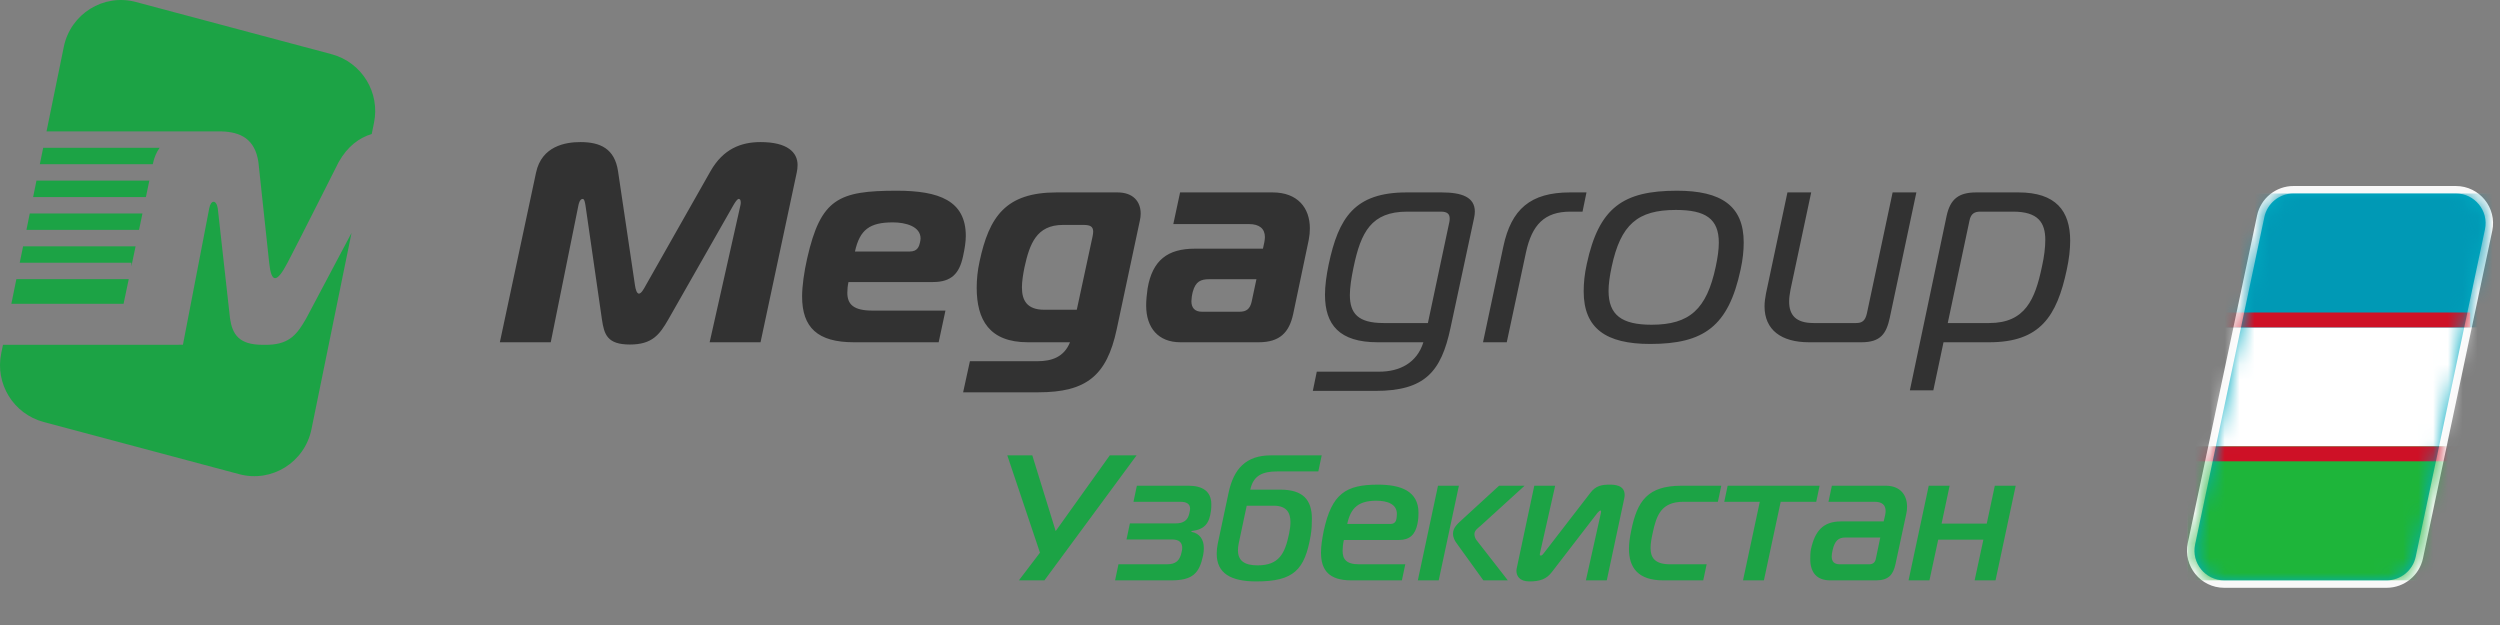 <svg width="168" height="42" viewBox="0 0 168 42" fill="none" xmlns="http://www.w3.org/2000/svg">
<rect x="0" y="0" width="168" height="42" fill="#808080" stroke="none"/>
<path fill-rule="evenodd" clip-rule="evenodd" d="M9.13 0.133C6.953 -0.448 4.739 0.933 4.286 3.154L3.127 8.828H13.243V8.83L13.408 8.828L14.869 8.83C16.182 8.865 17.131 9.349 17.363 10.882L18.091 17.68C18.233 19.007 18.588 19.052 19.309 17.68C20.031 16.309 22.764 10.881 22.764 10.881C23.366 9.826 24.128 9.264 24.98 9.005L25.132 8.257C25.555 6.212 24.312 4.192 22.297 3.647L9.13 0.134V0.133ZM10.728 9.931H2.902L2.676 11.035H10.268L10.279 10.982C10.37 10.553 10.527 10.209 10.728 9.931ZM2.451 12.138L2.226 13.241H9.805L10.036 12.138H2.451ZM9.574 14.345H2.001L1.776 15.448H9.343L9.574 14.345ZM1.551 16.552L1.326 17.655H8.829V17.902L9.112 16.552H1.551ZM8.65 18.759H1.1L0.763 20.414H8.304L8.652 18.759H8.65ZM0.2 23.172L0.082 23.743C-0.34 25.788 0.903 27.808 2.918 28.353L16.085 31.867C18.262 32.448 20.476 31.067 20.93 28.846L23.623 15.652L20.577 21.398C19.987 22.426 19.488 23.109 18.072 23.168C18.005 23.171 17.727 23.172 17.657 23.172C16.061 23.172 15.615 22.476 15.457 21.397L14.634 14.004C14.538 13.402 14.166 13.42 14.06 14.004L12.293 23.168L8.829 23.172H0.2Z" fill="#1CA345"/>
<path d="M154.121 12.75C153.058 12.75 152.14 13.494 151.92 14.534L147.266 36.534C146.97 37.933 148.037 39.25 149.467 39.25H160.379C161.442 39.25 162.36 38.506 162.58 37.466L167.234 15.466C167.53 14.067 166.463 12.75 165.033 12.75H154.121Z" fill="#00ABC2" stroke="#F8F8F8" stroke-width="0.5"/>
<mask id="mask0" mask-type="alpha" maskUnits="userSpaceOnUse" x="147" y="13" width="21" height="26">
<path d="M152.164 14.586C152.36 13.662 153.176 13 154.121 13H165.033C166.304 13 167.252 14.17 166.989 15.414L162.336 37.414C162.14 38.339 161.324 39 160.379 39H149.467C148.196 39 147.248 37.83 147.511 36.586L152.164 14.586Z" fill="#00ABC2"/>
</mask>
<g mask="url(#mask0)">
<rect x="147" y="13" width="21" height="26" fill="white"/>
<rect x="147" y="13" width="21" height="9" fill="#0099B5"/>
<rect x="147" y="30" width="19" height="9" fill="#1EB53A"/>
<rect width="19" height="1" transform="matrix(1 0 0 -1 147 31)" fill="#CE1126"/>
<rect width="19" height="1" transform="matrix(1 0 0 -1 147 22)" fill="#CE1126"/>
</g>
<path d="M70.186 39L76.378 30.6H74.578L70.942 35.688L69.37 30.6H67.69L69.886 37.14L68.47 39H70.186ZM78.713 39C80.153 39 80.597 38.52 80.849 37.32C80.885 37.14 80.897 36.984 80.897 36.828C80.897 36.252 80.621 35.844 80.057 35.736L80.069 35.688C80.969 35.58 81.269 35.16 81.377 34.32C81.401 34.164 81.401 34.02 81.401 33.888C81.401 33.012 80.801 32.64 79.865 32.64H76.397L76.169 33.72H79.313C79.745 33.72 79.973 33.864 79.973 34.188C79.973 34.26 79.949 34.404 79.925 34.488C79.829 34.968 79.529 35.172 79.001 35.172H75.929L75.701 36.252H78.773C79.253 36.252 79.445 36.48 79.445 36.816C79.445 36.9 79.433 36.984 79.409 37.08C79.289 37.68 79.013 37.92 78.413 37.92H75.161L74.933 39H78.713ZM88.591 31.68L88.819 30.6H85.399C83.719 30.6 82.903 31.524 82.567 33.084L81.835 36.528C81.787 36.744 81.763 36.984 81.763 37.212C81.763 38.52 82.699 39.072 84.427 39.072C86.947 39.072 87.679 38.292 88.075 36C88.147 35.58 88.159 35.196 88.159 34.86C88.159 33.564 87.535 32.904 86.035 32.904H84.019C84.223 31.944 84.859 31.68 85.819 31.68H88.591ZM83.779 33.984H85.603C86.467 33.984 86.719 34.464 86.719 35.088C86.719 35.34 86.683 35.592 86.623 35.88C86.347 37.2 85.951 37.992 84.511 37.992C83.695 37.992 83.191 37.728 83.191 36.984C83.191 36.852 83.203 36.696 83.239 36.528L83.779 33.984ZM94.207 39L94.435 37.92H91.327C90.463 37.92 90.223 37.572 90.223 37.02C90.223 36.804 90.247 36.564 90.307 36.288H94.003C94.723 36.288 95.107 35.928 95.251 35.208C95.311 34.932 95.323 34.692 95.323 34.464C95.323 33.012 94.159 32.568 92.599 32.568C90.439 32.568 89.491 33.168 88.951 35.688C88.843 36.228 88.771 36.708 88.771 37.128C88.771 38.304 89.299 39 90.799 39H94.207ZM90.535 35.208C90.763 34.128 91.291 33.648 92.491 33.648C93.235 33.648 93.871 33.876 93.871 34.536C93.871 34.62 93.859 34.74 93.847 34.836C93.823 35.016 93.727 35.208 93.451 35.208H90.535ZM101.326 39L99.214 36.288C99.142 36.192 99.082 36.048 99.082 35.892C99.082 35.64 99.31 35.496 99.502 35.328L102.454 32.64H100.738L98.278 34.896C97.906 35.232 97.642 35.472 97.642 35.868C97.642 36.12 97.762 36.336 97.858 36.468L99.682 39H101.326ZM96.682 39L98.038 32.64H96.634L95.278 39H96.682ZM107.976 39L109.14 33.54C109.164 33.432 109.176 33.348 109.176 33.264C109.176 32.58 108.468 32.568 108.18 32.568C107.652 32.568 107.244 32.628 106.872 33.12L103.752 37.164C103.68 37.248 103.632 37.332 103.548 37.332C103.488 37.332 103.476 37.308 103.476 37.272C103.476 37.248 103.476 37.212 103.488 37.164L104.508 32.64H103.104L101.928 38.172C101.916 38.232 101.904 38.292 101.904 38.352C101.904 38.676 102.084 39.072 102.78 39.072C103.5 39.072 103.932 38.904 104.28 38.448L107.34 34.476C107.472 34.332 107.508 34.308 107.544 34.308C107.58 34.308 107.592 34.32 107.592 34.368C107.592 34.392 107.592 34.428 107.58 34.476L106.572 39H107.976ZM115.442 33.72L115.67 32.64H113.006C110.726 32.64 110.018 33.648 109.61 35.688C109.526 36.108 109.466 36.516 109.466 36.876C109.466 38.16 110.09 39 111.77 39H114.458L114.686 37.92H112.226C111.218 37.92 110.918 37.488 110.918 36.828C110.918 36.528 110.978 36.18 111.062 35.808C111.314 34.608 111.65 33.72 113.126 33.72H115.442ZM118.534 39L119.662 33.72H122.05L122.278 32.64H116.098L115.87 33.72H118.258L117.13 39H118.534ZM123.102 32.64L122.874 33.72H125.982C126.474 33.72 126.714 33.936 126.714 34.344C126.714 34.428 126.702 34.524 126.678 34.632L126.582 35.04H123.702C122.502 35.04 121.962 35.7 121.698 36.9C121.65 37.14 121.65 37.38 121.65 37.584C121.65 38.484 122.106 39 122.982 39H126.066C126.906 39 127.218 38.628 127.374 37.92L128.106 34.512C128.142 34.356 128.154 34.2 128.154 34.044C128.154 33.276 127.71 32.64 126.714 32.64H123.102ZM126.354 36.12L126.054 37.56C126.006 37.8 125.85 37.92 125.61 37.92H123.63C123.258 37.92 123.09 37.74 123.09 37.392C123.09 37.284 123.114 37.116 123.15 36.972C123.294 36.348 123.534 36.12 124.014 36.12H126.354ZM134.099 39L135.455 32.64H134.051L133.511 35.184H130.475L131.015 32.64H129.611L128.255 39H129.659L130.247 36.264H133.283L132.695 39H134.099Z" fill="#1CA345"/>
<path d="M49.265 13.823C49.417 13.557 49.55 13.367 49.645 13.367C49.721 13.367 49.778 13.443 49.778 13.595C49.778 13.652 49.778 13.709 49.759 13.785L47.688 23H51.108L53.54 11.6C53.578 11.429 53.597 11.258 53.597 11.087C53.597 10.251 52.932 9.548 51.108 9.548C49.797 9.548 48.6 10.004 47.745 11.505L43.394 19.181C43.261 19.428 43.09 19.732 42.938 19.732C42.786 19.732 42.71 19.428 42.672 19.181L41.532 11.505C41.304 9.985 40.335 9.548 39.005 9.548C37.998 9.548 36.402 9.814 36.022 11.6L33.59 23H37.01L38.872 13.785C38.891 13.69 38.967 13.367 39.157 13.367C39.271 13.367 39.309 13.595 39.347 13.823L40.449 21.461C40.601 22.487 40.81 23.152 42.33 23.152C43.831 23.152 44.325 22.487 44.914 21.461L49.265 13.823ZM63.078 23L63.534 20.872H58.632C57.359 20.872 56.941 20.454 56.941 19.675C56.941 19.466 56.96 19.219 57.017 18.953H62.698C63.933 18.953 64.465 18.383 64.712 17.243C64.826 16.73 64.902 16.255 64.902 15.856C64.902 13.481 63.097 12.816 60.266 12.816C56.352 12.816 55.155 13.348 54.243 17.357C54.034 18.269 53.901 19.238 53.901 19.922C53.901 22.012 54.946 23 57.378 23H63.078ZM57.454 16.901C57.777 15.419 58.461 14.944 60 14.944C60.855 14.944 61.862 15.21 61.862 16.027C61.862 16.103 61.843 16.198 61.824 16.293C61.767 16.54 61.672 16.901 61.14 16.901H57.454ZM71.011 12.93C67.591 12.93 66.47 14.545 65.824 17.585C65.691 18.193 65.634 18.782 65.634 19.333C65.634 21.499 66.489 23 69.073 23H71.904C71.505 23.988 70.688 24.273 69.719 24.273H65.178L64.722 26.363H69.776C73.006 26.363 74.374 25.242 75.039 22.145L76.597 14.83C76.635 14.659 76.654 14.507 76.654 14.355C76.654 13.538 76.141 12.93 75.096 12.93H71.011ZM72.36 20.815H70.175C68.997 20.815 68.674 20.169 68.674 19.314C68.674 18.896 68.75 18.44 68.845 17.965C69.187 16.407 69.643 15.115 71.429 15.115H72.816C73.272 15.115 73.462 15.229 73.462 15.571C73.462 15.666 73.443 15.761 73.424 15.875L72.36 20.815ZM79.302 12.93L78.846 15.058H83.938C84.622 15.058 85.002 15.362 85.002 15.932C85.002 16.046 84.983 16.141 84.964 16.274L84.869 16.711H80.29C78.485 16.711 77.44 17.471 77.117 19.39C77.06 19.77 77.022 20.207 77.022 20.53C77.022 22.031 77.839 23 79.321 23H84.584C86.009 23 86.636 22.335 86.902 21.1L87.947 16.122C88.004 15.818 88.023 15.59 88.023 15.343C88.023 13.975 87.206 12.93 85.515 12.93H79.302ZM84.432 18.763L84.109 20.283C83.995 20.758 83.767 20.948 83.292 20.948H80.765C80.29 20.948 80.062 20.682 80.062 20.245C80.062 20.093 80.1 19.808 80.157 19.599C80.347 18.915 80.689 18.763 81.259 18.763H84.432ZM95.651 23C95.214 24.406 94.036 24.976 92.687 24.976H88.488L88.222 26.268H92.421C95.765 26.268 96.848 24.976 97.475 22.031L99.052 14.678C99.09 14.507 99.109 14.355 99.109 14.222C99.109 13.253 98.254 12.93 96.867 12.93H94.53C91.015 12.93 89.951 14.64 89.286 17.775C89.134 18.516 89.039 19.2 89.039 19.808C89.039 21.822 90.008 23 92.573 23H95.651ZM95.955 21.708H92.972C91.262 21.708 90.711 21.062 90.711 19.827C90.711 19.314 90.806 18.687 90.958 17.965C91.452 15.59 92.155 14.222 94.568 14.222H96.829C97.247 14.222 97.418 14.374 97.418 14.678C97.418 14.754 97.418 14.83 97.399 14.906L95.955 21.708ZM99.658 23H101.254L102.546 16.958C102.945 15.115 103.781 14.222 105.529 14.222H106.346L106.612 12.93H105.51C102.831 12.93 101.558 14.07 101.026 16.559L99.658 23ZM112.693 12.816C109.083 12.816 107.449 13.937 106.632 17.737C106.48 18.421 106.423 19.029 106.423 19.58C106.423 22.069 107.924 23.114 110.888 23.114C114.498 23.114 116.151 21.936 116.968 18.117C117.12 17.433 117.177 16.825 117.177 16.293C117.177 13.823 115.657 12.816 112.693 12.816ZM108.304 17.927C108.912 15.077 110.052 14.108 112.617 14.108C114.612 14.108 115.505 14.697 115.505 16.312C115.505 16.768 115.429 17.3 115.296 17.927C114.688 20.777 113.548 21.822 110.983 21.822C108.988 21.822 108.095 21.176 108.095 19.542C108.095 19.086 108.171 18.554 108.304 17.927ZM128.78 12.93H127.184L125.455 21.062C125.341 21.575 125.113 21.708 124.733 21.708H121.864C120.667 21.708 120.23 21.157 120.23 20.264C120.23 20.017 120.268 19.751 120.325 19.447L121.712 12.93H120.116L118.672 19.732C118.615 20.036 118.577 20.321 118.577 20.587C118.577 22.164 119.698 23 121.56 23H125.094C126.386 23 126.766 22.411 126.994 21.347L128.78 12.93ZM130.604 23H133.682C137.102 23 138.223 21.252 138.888 18.117C139.04 17.414 139.116 16.768 139.116 16.179C139.116 14.165 138.147 12.93 135.639 12.93H132.808C131.63 12.93 131.06 13.367 130.813 14.507L128.343 26.23H129.92L130.604 23ZM132.352 14.811C132.447 14.355 132.694 14.222 133.074 14.222H135.278C136.95 14.222 137.444 14.944 137.444 16.122C137.444 16.635 137.368 17.262 137.216 17.927C136.76 20.112 136.095 21.708 133.682 21.708H130.889L132.352 14.811Z" fill="#323232"/>
</svg>
